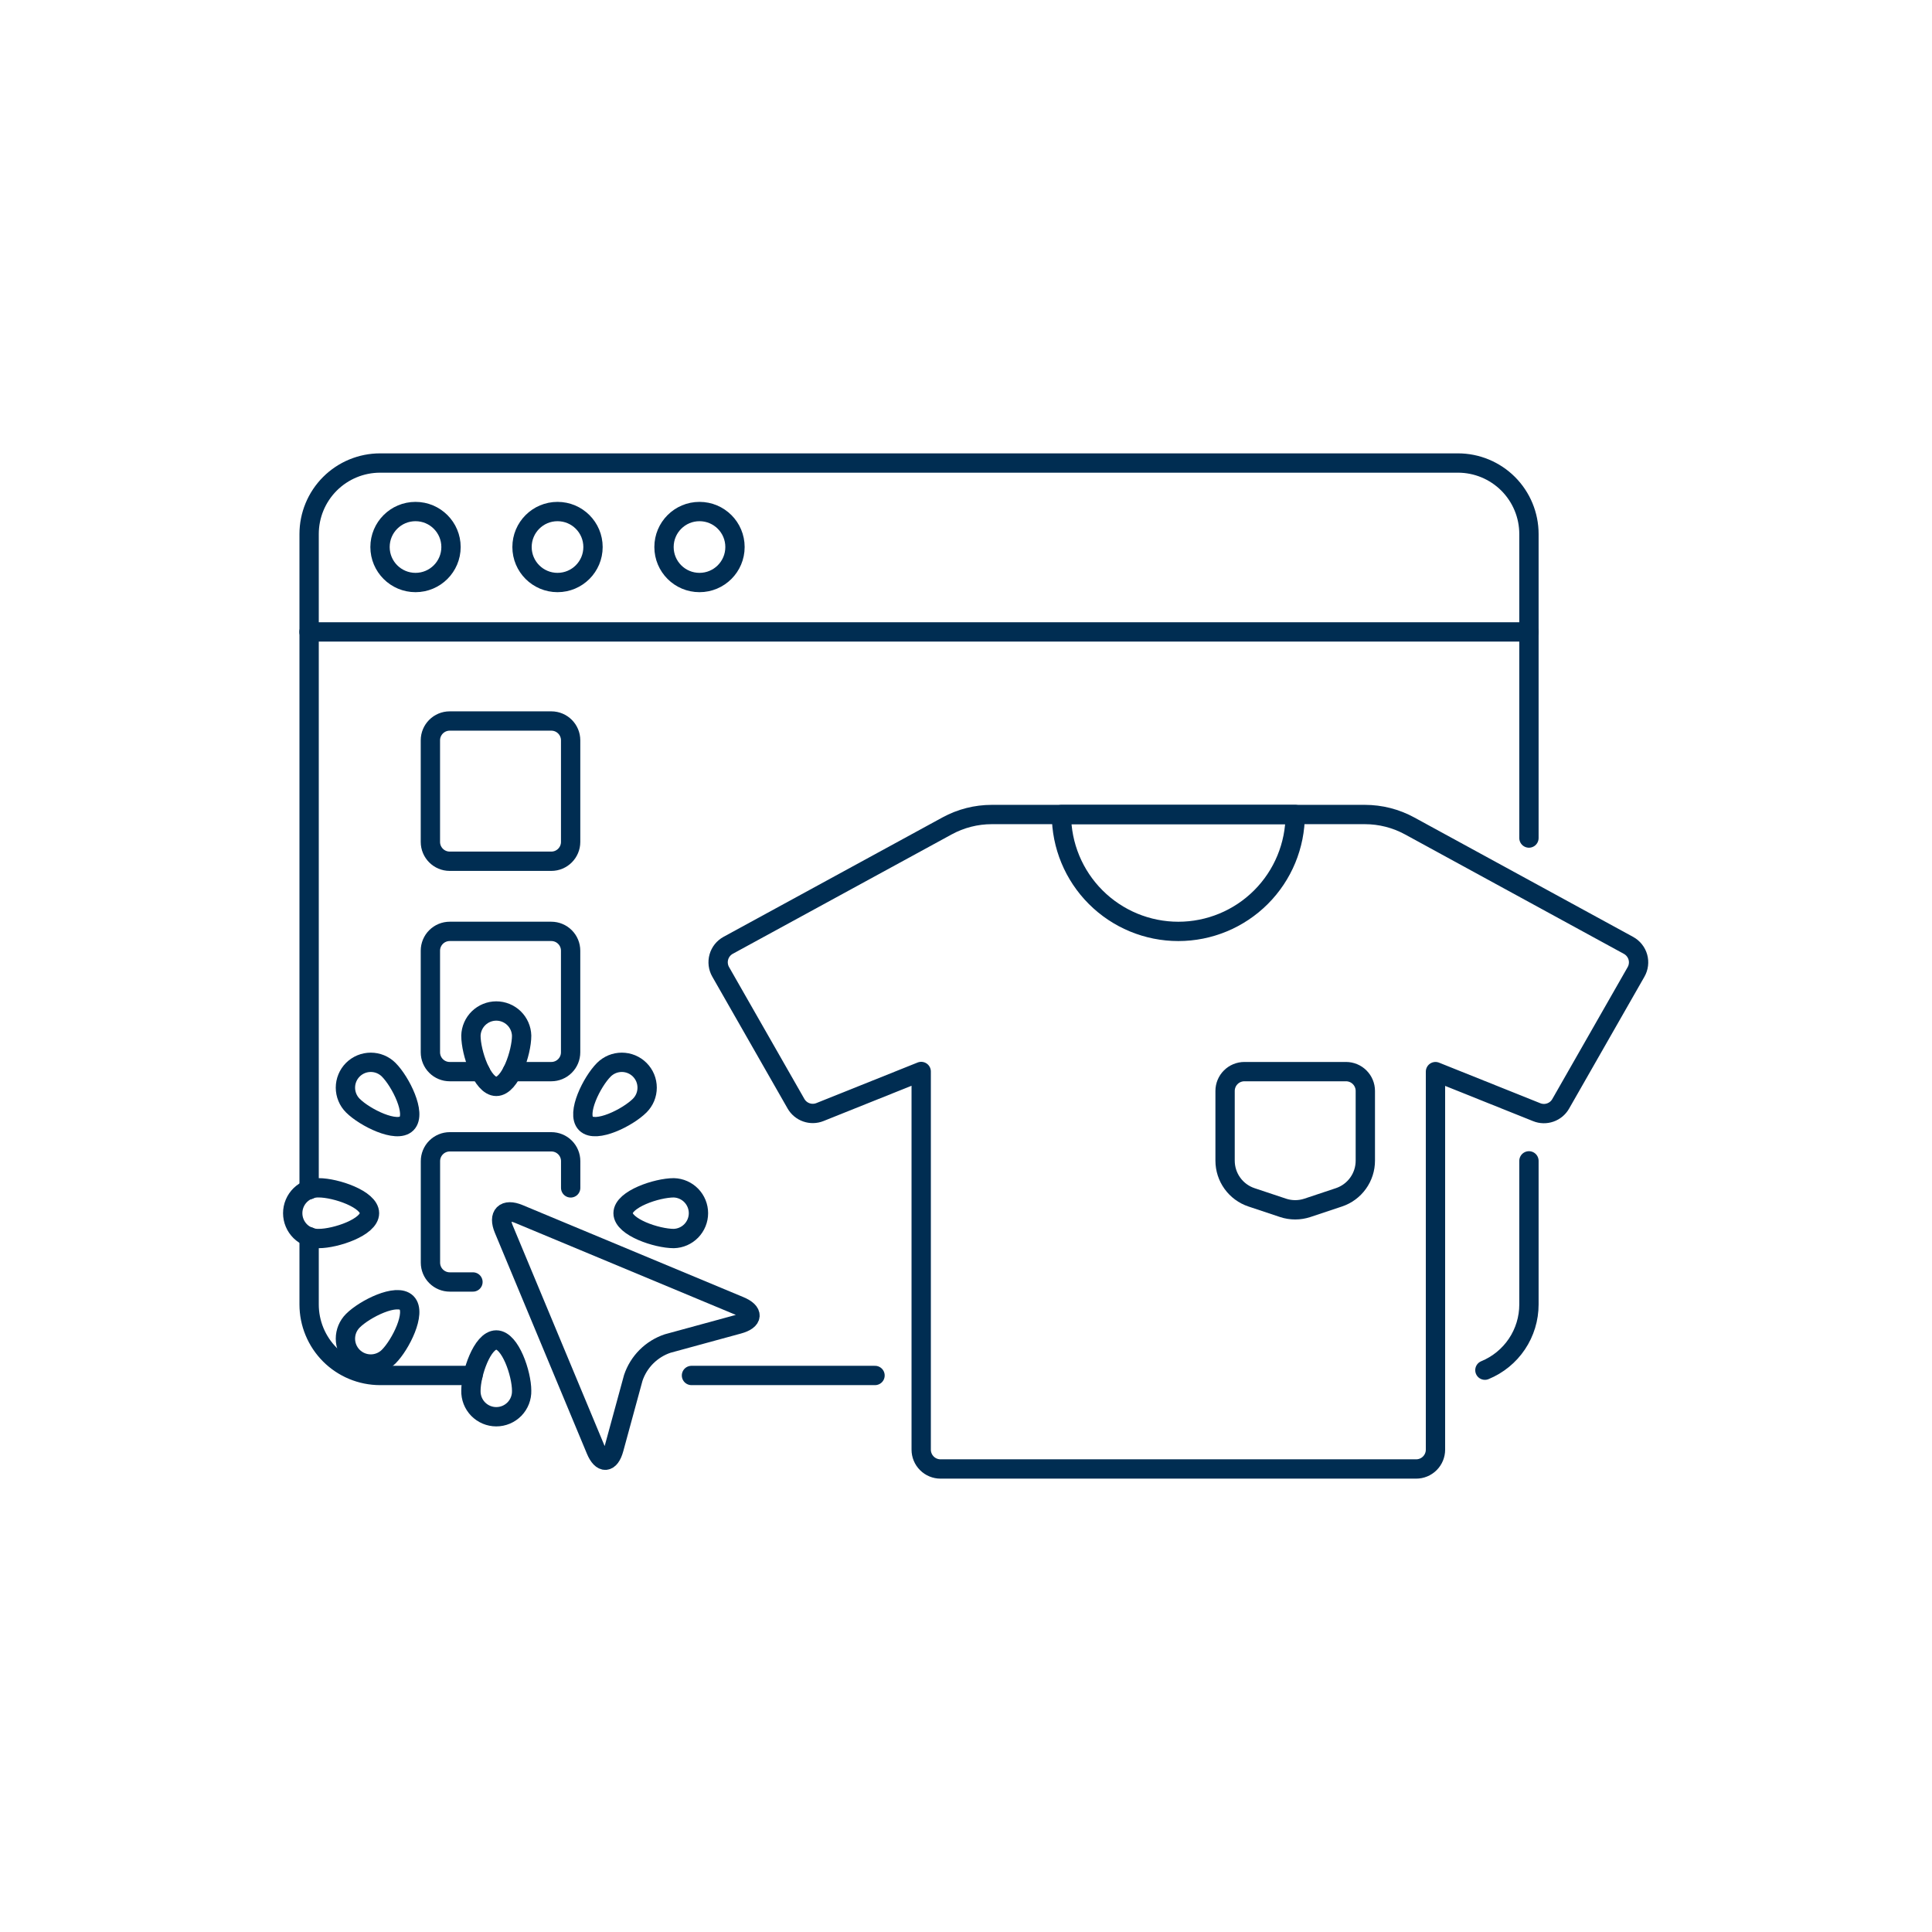 <?xml version="1.0" encoding="UTF-8"?>
<svg xmlns="http://www.w3.org/2000/svg" fill="none" viewBox="0 0 100 100" height="500" width="500">
  <path stroke="#002d52" stroke-linecap="round" stroke-linejoin="round" d="M79.138 60.086V67.52C79.138 68.249 78.921 68.962 78.515 69.567C78.109 70.172 77.532 70.643 76.858 70.92"></path>
  <path stroke="#002d52" stroke-linecap="round" stroke-linejoin="round" d="M16 61.582V27.641C16 26.666 16.387 25.732 17.076 25.042C17.766 24.353 18.7 23.966 19.675 23.966H75.463C76.438 23.966 77.372 24.353 78.062 25.042C78.751 25.732 79.138 26.666 79.138 27.641V43.377"></path>
  <path stroke="#002d52" stroke-linecap="round" stroke-linejoin="round" d="M24.48 71.194H19.67C18.696 71.193 17.763 70.805 17.075 70.117C16.387 69.428 16 68.494 16 67.52V64.006"></path>
  <path stroke="#002d52" stroke-linecap="round" stroke-linejoin="round" d="M45.291 71.194H35.791"></path>
  <path stroke="#002d52" stroke-linecap="round" stroke-linejoin="round" d="M21.507 30.151C22.521 30.151 23.344 29.329 23.344 28.314C23.344 27.299 22.521 26.477 21.507 26.477C20.492 26.477 19.67 27.299 19.67 28.314C19.67 29.329 20.492 30.151 21.507 30.151Z"></path>
  <path stroke="#002d52" stroke-linecap="round" stroke-linejoin="round" d="M28.857 30.151C29.872 30.151 30.694 29.329 30.694 28.314C30.694 27.299 29.872 26.477 28.857 26.477C27.843 26.477 27.02 27.299 27.02 28.314C27.02 29.329 27.843 30.151 28.857 30.151Z"></path>
  <path stroke="#002d52" stroke-linecap="round" stroke-linejoin="round" d="M36.206 30.151C37.221 30.151 38.043 29.329 38.043 28.314C38.043 27.299 37.221 26.477 36.206 26.477C35.191 26.477 34.369 27.299 34.369 28.314C34.369 29.329 35.191 30.151 36.206 30.151Z"></path>
  <path stroke="#002d52" stroke-linecap="round" stroke-linejoin="round" d="M28.536 37.319H23.277C22.725 37.319 22.277 37.767 22.277 38.319V43.578C22.277 44.13 22.725 44.578 23.277 44.578H28.536C29.088 44.578 29.536 44.13 29.536 43.578V38.319C29.536 37.767 29.088 37.319 28.536 37.319Z"></path>
  <path stroke="#002d52" stroke-linecap="round" stroke-linejoin="round" d="M24.863 55.467H23.277C23.012 55.467 22.757 55.362 22.57 55.174C22.382 54.987 22.277 54.732 22.277 54.467V49.208C22.277 48.943 22.382 48.688 22.57 48.501C22.757 48.313 23.012 48.208 23.277 48.208H28.535C28.8 48.208 29.055 48.313 29.242 48.501C29.43 48.688 29.535 48.943 29.535 49.208V54.467C29.535 54.732 29.43 54.987 29.242 55.174C29.055 55.362 28.8 55.467 28.535 55.467H26.512"></path>
  <path stroke="#002d52" stroke-linecap="round" stroke-linejoin="round" d="M24.48 66.355H23.28C23.015 66.355 22.761 66.25 22.573 66.062C22.385 65.874 22.28 65.62 22.28 65.355V60.1C22.28 59.835 22.385 59.58 22.573 59.393C22.761 59.205 23.015 59.1 23.28 59.1H28.538C28.803 59.1 29.058 59.205 29.245 59.393C29.433 59.58 29.538 59.835 29.538 60.1V61.485"></path>
  <path stroke="#002d52" stroke-linecap="round" stroke-linejoin="round" d="M72.962 42.75C72.251 42.362 71.455 42.159 70.645 42.159H51.336C50.526 42.159 49.73 42.362 49.019 42.75L37.69 48.929C37.574 48.993 37.471 49.079 37.388 49.182C37.306 49.286 37.244 49.405 37.208 49.533C37.172 49.66 37.161 49.794 37.177 49.926C37.193 50.057 37.234 50.185 37.3 50.3L41.2 57.128C41.32 57.338 41.511 57.497 41.739 57.576C41.967 57.656 42.216 57.65 42.44 57.56L47.681 55.46V75.034C47.681 75.299 47.786 75.554 47.974 75.741C48.161 75.929 48.416 76.034 48.681 76.034H73.3C73.565 76.034 73.82 75.929 74.007 75.741C74.195 75.554 74.3 75.299 74.3 75.034V55.467L79.541 57.567C79.765 57.657 80.014 57.663 80.242 57.583C80.47 57.504 80.661 57.345 80.781 57.135L84.681 50.307C84.747 50.192 84.789 50.064 84.805 49.932C84.822 49.8 84.811 49.666 84.775 49.538C84.739 49.41 84.677 49.291 84.594 49.187C84.511 49.083 84.409 48.997 84.292 48.933L72.962 42.75Z"></path>
  <path stroke="#002d52" stroke-linecap="round" stroke-linejoin="round" d="M67.04 42.159C67.04 43.764 66.403 45.303 65.268 46.437C64.133 47.572 62.595 48.209 60.99 48.209C59.385 48.209 57.847 47.572 56.712 46.437C55.577 45.303 54.94 43.764 54.94 42.159H67.04Z"></path>
  <path stroke="#002d52" stroke-linecap="round" stroke-linejoin="round" d="M70.669 60.074C70.67 60.494 70.538 60.904 70.292 61.245C70.047 61.586 69.701 61.841 69.302 61.974L67.672 62.517C67.261 62.654 66.817 62.654 66.407 62.517L64.778 61.974C64.379 61.841 64.032 61.586 63.787 61.245C63.541 60.904 63.41 60.494 63.41 60.074V56.467C63.41 56.202 63.515 55.947 63.703 55.76C63.89 55.572 64.145 55.467 64.41 55.467H69.669C69.934 55.467 70.189 55.572 70.376 55.76C70.564 55.947 70.669 56.202 70.669 56.467V60.074Z"></path>
  <path stroke="#002d52" stroke-linecap="round" stroke-linejoin="round" d="M31.778 74.985C31.568 75.755 31.144 75.785 30.837 75.045L26.076 63.619C25.769 62.881 26.121 62.53 26.858 62.837L38.285 67.6C39.022 67.907 38.995 68.33 38.224 68.54L34.56 69.54C34.145 69.678 33.768 69.912 33.458 70.221C33.149 70.53 32.916 70.907 32.777 71.322L31.778 74.985Z"></path>
  <path stroke="#002d52" stroke-linecap="round" stroke-linejoin="round" d="M16.5 61.481C17.375 61.481 19.125 62.069 19.125 62.794C19.125 63.519 17.375 64.106 16.5 64.106C16.325 64.111 16.15 64.08 15.986 64.017C15.823 63.953 15.674 63.857 15.548 63.735C15.422 63.612 15.322 63.466 15.254 63.304C15.186 63.143 15.151 62.969 15.151 62.794C15.151 62.618 15.186 62.444 15.254 62.283C15.322 62.121 15.422 61.975 15.548 61.852C15.674 61.73 15.823 61.634 15.986 61.57C16.15 61.507 16.325 61.476 16.5 61.481V61.481Z"></path>
  <path stroke="#002d52" stroke-linecap="round" stroke-linejoin="round" d="M34.875 64.106C34 64.106 32.25 63.519 32.25 62.794C32.25 62.069 34 61.481 34.875 61.481C35.217 61.49 35.541 61.633 35.78 61.878C36.018 62.123 36.152 62.452 36.152 62.794C36.152 63.135 36.018 63.464 35.78 63.709C35.541 63.954 35.217 64.097 34.875 64.106Z"></path>
  <path stroke="#002d52" stroke-linecap="round" stroke-linejoin="round" d="M18.263 68.362C18.881 67.743 20.534 66.922 21.047 67.434C21.56 67.946 20.737 69.6 20.119 70.218C19.873 70.464 19.539 70.602 19.191 70.602C18.843 70.602 18.509 70.464 18.263 70.218C18.017 69.972 17.879 69.638 17.879 69.29C17.879 68.942 18.017 68.608 18.263 68.362V68.362Z"></path>
  <path stroke="#002d52" stroke-linecap="round" stroke-linejoin="round" d="M33.112 57.225C32.493 57.844 30.84 58.666 30.328 58.153C29.816 57.64 30.637 55.988 31.256 55.369C31.378 55.247 31.523 55.151 31.682 55.084C31.841 55.019 32.012 54.985 32.184 54.985C32.356 54.985 32.527 55.019 32.686 55.084C32.846 55.151 32.99 55.247 33.112 55.369C33.234 55.491 33.331 55.636 33.397 55.795C33.462 55.954 33.496 56.125 33.496 56.297C33.496 56.469 33.462 56.64 33.397 56.799C33.331 56.959 33.234 57.103 33.112 57.225Z"></path>
  <path stroke="#002d52" stroke-linecap="round" stroke-linejoin="round" d="M24.375 71.981C24.375 71.106 24.962 69.356 25.687 69.356C26.412 69.356 27 71.106 27 71.981C27.005 72.156 26.974 72.331 26.911 72.494C26.847 72.658 26.751 72.807 26.629 72.933C26.506 73.058 26.36 73.159 26.198 73.227C26.037 73.295 25.863 73.33 25.688 73.33C25.512 73.33 25.338 73.295 25.177 73.227C25.015 73.159 24.869 73.058 24.746 72.933C24.624 72.807 24.528 72.658 24.464 72.494C24.401 72.331 24.37 72.156 24.375 71.981V71.981Z"></path>
  <path stroke="#002d52" stroke-linecap="round" stroke-linejoin="round" d="M27 53.606C27 54.481 26.412 56.231 25.687 56.231C24.962 56.231 24.375 54.481 24.375 53.606C24.384 53.264 24.527 52.94 24.772 52.701C25.017 52.463 25.346 52.329 25.688 52.329C26.029 52.329 26.358 52.463 26.603 52.701C26.848 52.94 26.991 53.264 27 53.606V53.606Z"></path>
  <path stroke="#002d52" stroke-linecap="round" stroke-linejoin="round" d="M20.119 55.369C20.737 55.988 21.559 57.641 21.047 58.153C20.535 58.665 18.881 57.844 18.263 57.225C18.141 57.103 18.044 56.959 17.979 56.799C17.913 56.64 17.879 56.469 17.879 56.297C17.879 56.125 17.913 55.954 17.979 55.795C18.044 55.636 18.141 55.491 18.263 55.369C18.385 55.247 18.529 55.151 18.689 55.084C18.848 55.019 19.019 54.985 19.191 54.985C19.363 54.985 19.534 55.019 19.693 55.084C19.852 55.151 19.997 55.247 20.119 55.369V55.369Z"></path>
  <path stroke="#002d52" stroke-linecap="round" stroke-linejoin="round" d="M15.995 32.707H79.138"></path>
</svg>
